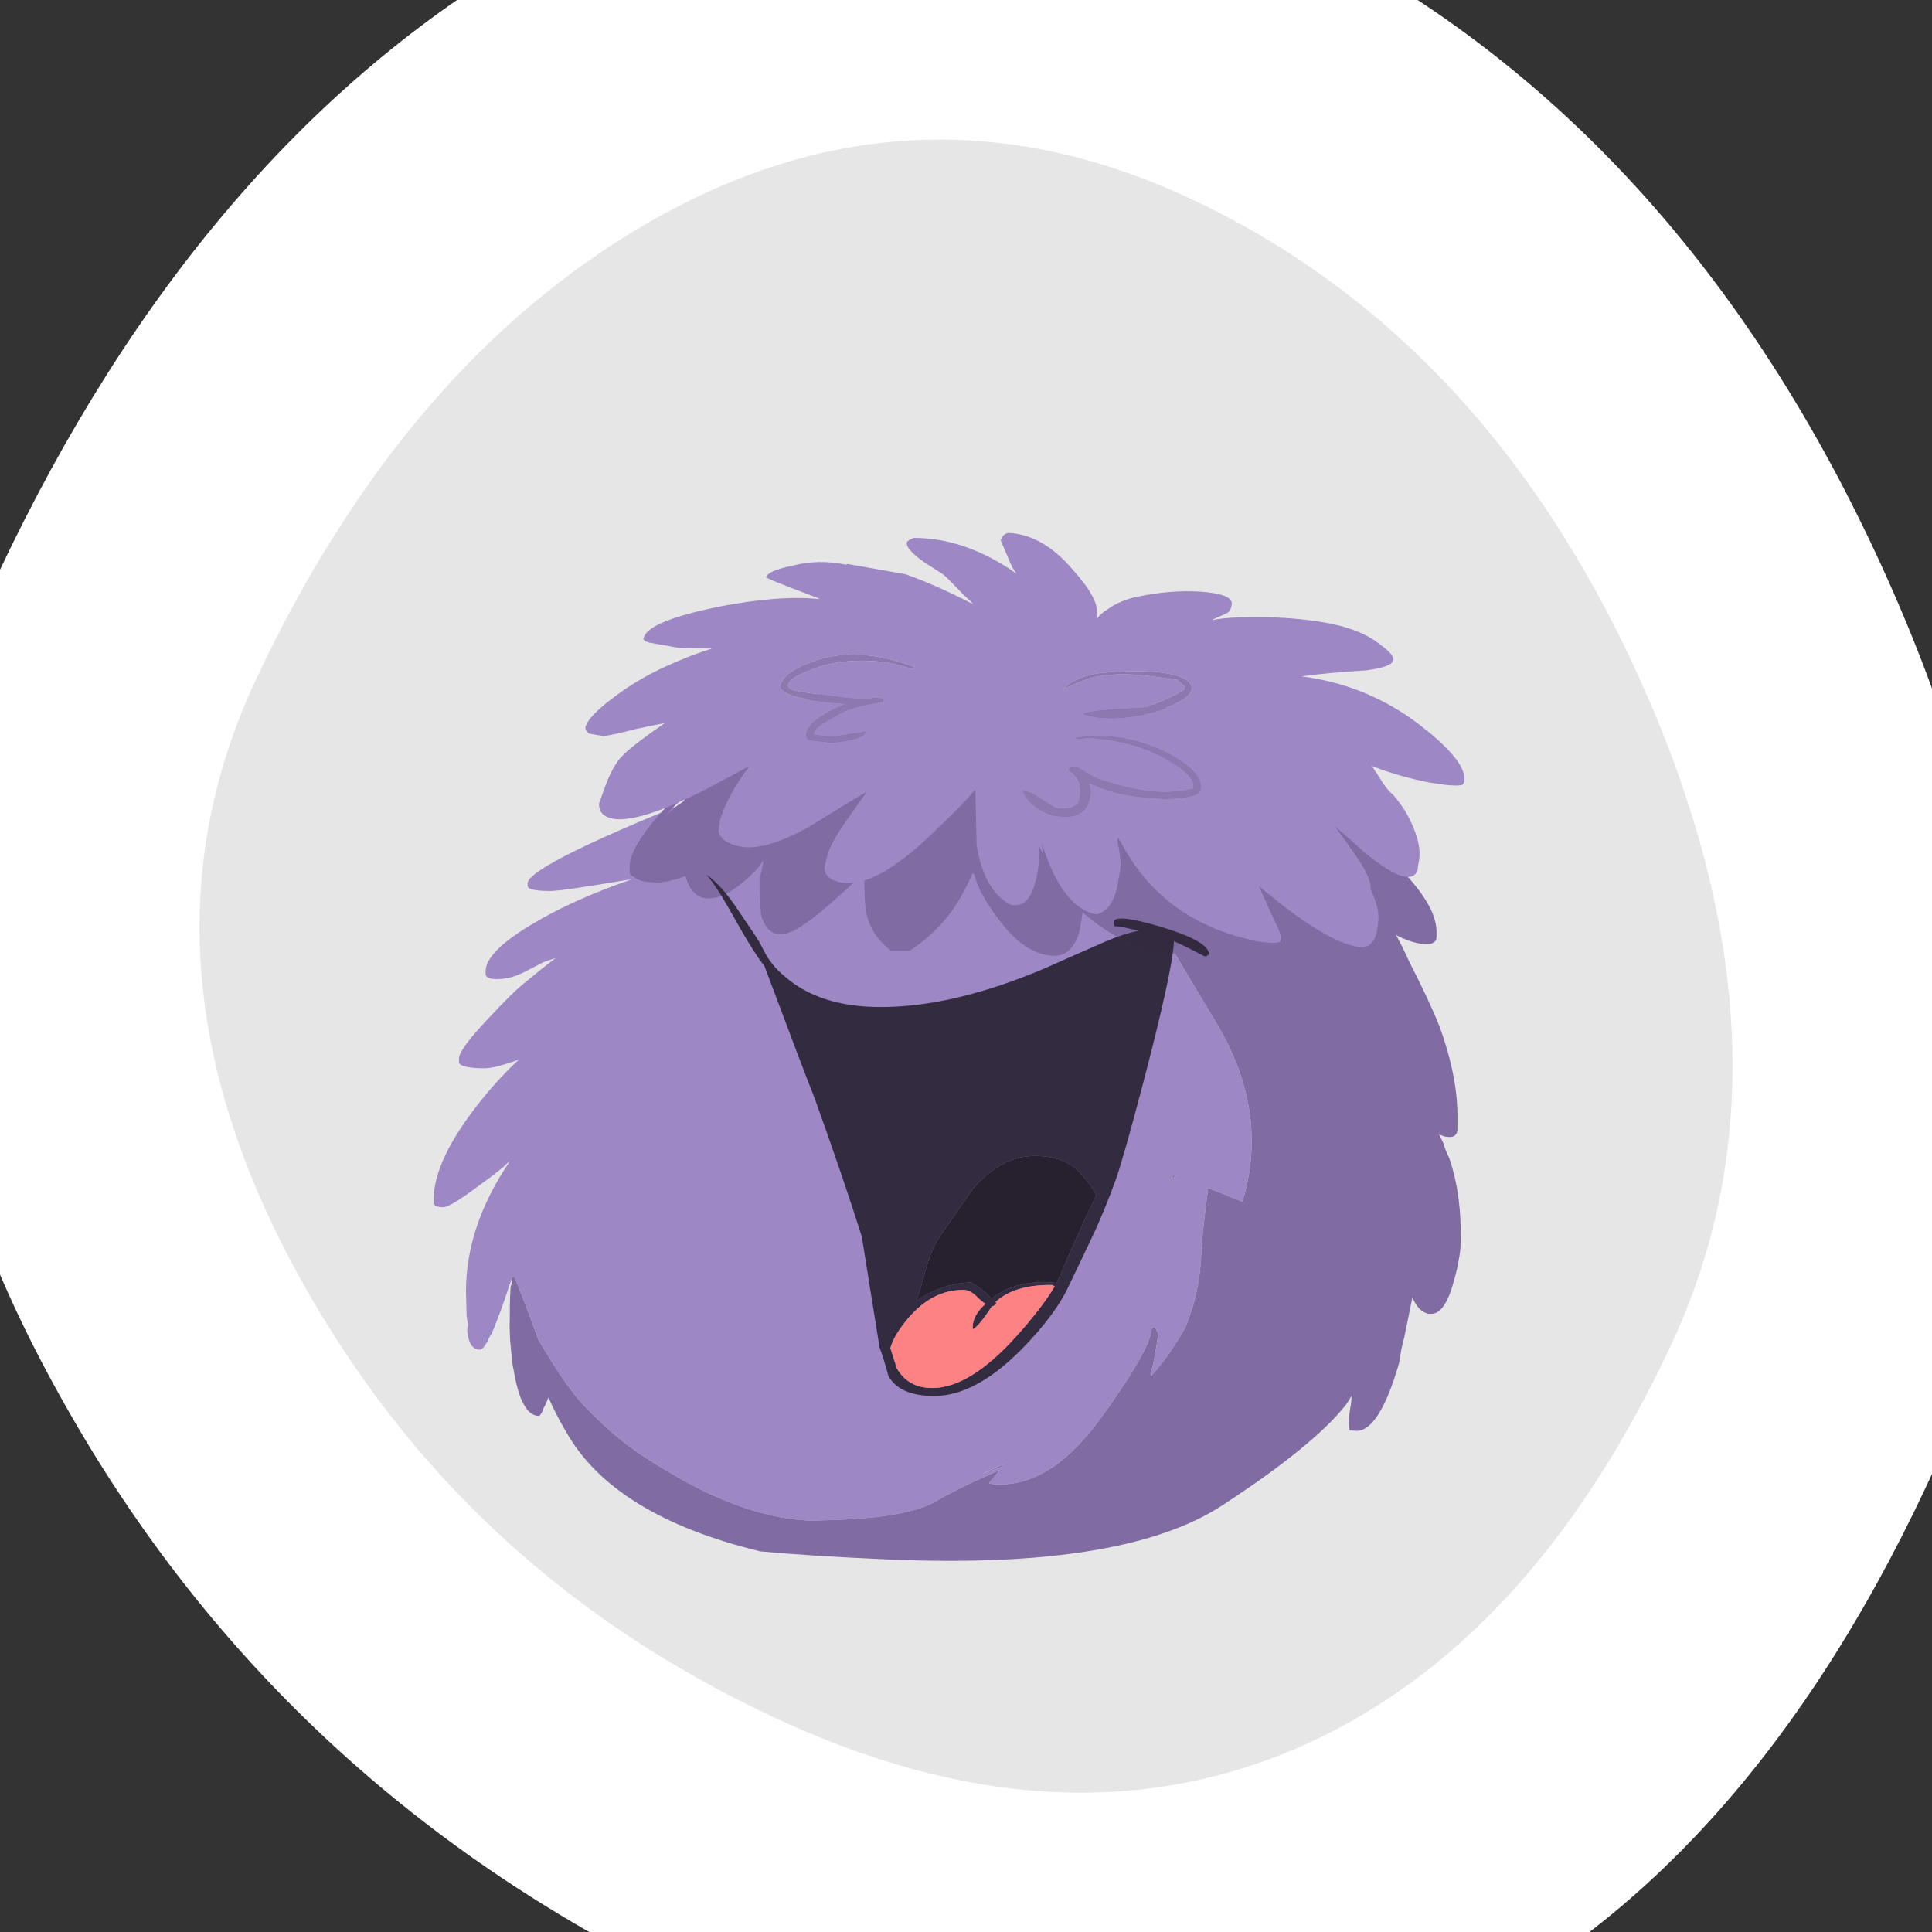 <?xml version="1.0" encoding="utf-8"?><svg id="fwf_icon" image-rendering="optimizeQuality" baseProfile="basic" version="1.1" x="0px" y="0px" width="90" height="90" xmlns="http://www.w3.org/2000/svg" xmlns:xlink="http://www.w3.org/1999/xlink"><rect width="100%" height="100%" fill="#333333" stroke="none"/><defs><g id="flupe_flup_faces2f7r1" overflow="visible"><path fill="#8D78AF" stroke="none" d="M11.45 31.1L11.45 31.15Q11.55 30.8 11.65 30.45 11.45 30.65 11.45 31.1M50.25 49.35Q50.35 49.2 50.4 49.05 50.35 49.05 48.75 50L50.25 49.35M63.7 20.4L64.1 20Q63.85 20 63.8 20 63.75 20.15 63.7 20.15L63.7 20.4Z"/><path fill="#9E87C5" stroke="none" d="M56.55 -28.2Q56.55 -28.15 56.55 -28.1 56.55 -27.85 56.5 -27.5L56.65 -28.2Q56.6 -28.2 56.55 -28.2M9.6 -.45L9.6 -.05Q9.75 .35 10.5 .35 11.25 .35 12 0 12.3 -.15 12.55 -.3 13.1 -.65 14.15 -1.35 14.65 -1.6 15.1 -1.75 14.2 -.9 12.45 .95 11.6 1.85 9.85 4.25 7.5 7.4 7.5 8.3L7.5 8.8Q7.85 9.3 9.5 9.3 10.3 9.3 12.05 8.5 12.1 8.45 12.2 8.45 10.75 10.15 9.35 12.35 5.5 18.4 5.5 22.5L5.5 22.9Q5.65 23.25 6.25 23.25 6.8 23.25 9.05 21.1 10.75 19.55 11.2 18.95 11.3 18.8 11.5 18.65 8.05 25.1 8.05 31.7L8.1 34.15Q8.15 34.65 8.2 35.05 8.15 35.35 8.15 35.7 8.3 37.55 9.15 37.55 9.4 37.55 9.75 36.7 9.85 36.4 10 36.05L10.05 36Q10.3 35.3 10.6 34.25 11 32.95 11.45 31.15L11.45 31.1Q11.45 30.65 11.65 30.45L11.65 30.35Q11.7 30.3 11.85 30.2 12.5 32.15 13.75 36.55 15.95 41.35 17.45 43.3 18.95 45.3 20.5 46.85 22.05 48.45 25.5 50.9 30.6 54.4 35 54.7 42.5 54.65 45.05 52.8 47 51.35 50.1 49.65 49.8 50.15 49.3 50.9L49.3 51Q53.8 51.75 57.9 44.75 61.6 38.3 62.05 35.9L62.05 35.8Q62.1 35.6 62.1 35.4L62.35 35.3Q62.6 35.85 62.6 36 62.55 36.7 62.35 38.1 62.15 39.45 62 40L62.05 40.2Q62.95 38.95 63.65 37.6L63.6 37.6Q63.65 37.55 63.7 37.5 64.25 36.45 64.75 35.35 65.05 34.35 65.4 33 65.95 30.3 66 28 66 26.75 66.55 21.3 66.85 21.5 67 21.55L69.25 22.7Q71.4 13.7 67.2 4.75 62.95 -4.25 62.65 -5.05L62.35 -5.9Q59.5 -11 58.65 -13 55.8 -19.7 55.95 -27.45 55.95 -27.9 56 -28.25 56 -28.3 56 -28.35 56.2 -28.3 56.4 -28.3 52.9 -29.15 49.1 -29.15 42.55 -29.15 36.7 -26.15L36.7 -22.7Q34.65 -22.05 28.55 -19 12.9 -11.15 12.9 -9.25 12.9 -8.9 13 -8.8 13.35 -8.5 14.7 -8.5 15.6 -8.5 20.95 -9.65L21 -9.65 20.95 -9.6Q16.45 -7.6 13.3 -5.2 9.6 -2.4 9.6 -.45M64.1 20L63.7 20.4 63.7 20.15Q63.75 20.15 63.8 20 63.85 20 64.1 20M50.4 49.05Q50.35 49.2 50.25 49.35L48.75 50Q50.35 49.05 50.4 49.05Z"/><path fill="#806BA3" stroke="none" d="M68.05 -25Q64.35 -26.8 61 -27.5 59.25 -27.85 57.6 -27.95 57.1 -28.1 56.65 -28.2L56.5 -27.5Q56.55 -27.85 56.55 -28.1 56.55 -28.15 56.55 -28.2L56.4 -28.3Q56.2 -28.3 56 -28.35 56 -28.3 56 -28.25 55.95 -27.9 55.95 -27.45 55.8 -19.7 58.65 -13 59.5 -11 62.35 -5.9L62.65 -5.05Q62.95 -4.25 67.2 4.75 71.4 13.7 69.25 22.7L67 21.55Q66.85 21.5 66.55 21.3 66 26.75 66 28 65.95 30.3 65.4 33 65.05 34.35 64.75 35.35 64.25 36.45 63.7 37.5 63.65 37.55 63.6 37.6L63.65 37.6Q62.95 38.95 62.05 40.2L62 40Q62.15 39.45 62.35 38.1 62.55 36.7 62.6 36 62.6 35.85 62.35 35.3L62.1 35.4Q62.1 35.6 62.05 35.8L62.05 35.9Q61.6 38.3 57.9 44.75 53.8 51.75 49.3 51L49.3 50.9Q49.8 50.15 50.1 49.65 47 51.35 45.05 52.8 42.5 54.65 35 54.7 30.6 54.4 25.5 50.9 22.05 48.45 20.5 46.85 18.95 45.3 17.45 43.3 15.95 41.35 13.75 36.55 12.5 32.15 11.85 30.2 11.7 30.3 11.65 30.35L11.65 30.45Q11.65 30.5 11.65 30.55L11.65 30.85Q11.65 30.95 11.65 31L11.6 31.05Q11.55 31.3 11.55 31.7 11.5 32.65 11.5 34.45L11.5 34.55Q11.45 36.4 11.7 38.65 11.7 39.05 11.8 39.55 12.4 44.2 13.8 44.2 13.9 44.2 14.15 43.55 14.15 43.5 14.15 43.45 14.3 43.15 14.45 42.65 14.5 42.5 14.55 42.35 15.15 44.1 15.9 45.7 19.6 54.2 31.25 57.8 35.15 58.25 40.35 58.55 59.75 59.8 67.7 53.15 74.85 47.2 77.4 43.1 77.65 42.65 77.85 42.2 77.85 42.75 77.75 43.4 77.7 43.85 77.65 44.35 77.65 45.2 77.7 45.65L78.25 45.7Q80.05 45.7 81.6 38.9 81.75 37.5 82 36.35 82.5 33.2 82.65 32.3 83.1 33.7 83.9 33.95 84 33.95 84.15 33.95 85.25 33.95 85.95 30.5 86.2 29.4 86.3 28.55 86.45 27.55 86.45 26.85L86.45 26.8Q86.45 26.75 86.45 26.7 86.55 22.05 85.55 18.3 85.45 18.05 85.4 17.9 85.2 17.35 85.1 16.85 84.9 16.35 84.75 15.9 85.1 16.2 85.6 16.2 86.1 16.2 86.2 15.55 86.2 15.2 86.2 14.9L86.2 14.85Q86.2 14.6 86.2 14.4 86.25 10.25 84.8 5.15 84.05 2.7 82.4 -1.4 81.95 -2.7 81.35 -4.1 81.65 -3.85 82.5 -3.45 83.3 -3.15 83.7 -3.15 84.3 -3.15 84.5 -3.55 84.55 -3.7 84.55 -4.05 84.55 -4.1 84.55 -4.2 84.55 -4.25 84.55 -4.3 84.6 -6.85 81.9 -10.45 81.2 -11.35 80.35 -12.25 79.4 -13.4 78.15 -14.6 76.55 -16.2 75.05 -17.35L75 -17.35Q75.4 -17.55 75.55 -17.65 75.75 -17.75 75.75 -17.95 75.75 -18 75.75 -18.05 75.75 -20.9 69.65 -24.15 69.35 -24.35 69.1 -24.5 68.55 -24.75 68.05 -25M73.65 -15.55Q74.2 -16.5 74.3 -16.45L74.2 -16.2Q74.15 -16.3 73.65 -15.55Z"/><path fill="#806BA3" stroke="none" d="M28.25 -25.6Q27.7 -25.3 27.4 -24.95 26.6 -24.4 25.4 -23.6 23.2 -21.9 23.2 -20.45 23.2 -20 23.65 -19.6L24.55 -19.6Q24.7 -19.65 24.9 -19.85 25.15 -20.05 25.3 -20.05 25.45 -20.05 25.45 -19.85 25.5 -19.7 25.7 -19.7 25.75 -19.7 25.85 -19.75 25.65 -19.2 25.55 -18.85 25.3 -18.6 25.05 -18.35 24.1 -17.4 23.1 -15.9 20.95 -12.7 20.95 -10.95 20.95 -10.9 20.95 -10.35 21 -10.05 21.3 -9.9 21.75 -9.35 23.2 -9.35 23.35 -9.35 23.55 -9.4 24.3 -9.5 25.35 -10 25.85 -7.75 27.15 -7.75 28.4 -7.75 30 -9.5 30.9 -10.45 31.5 -11.55 31.25 -9.9 31.2 -9.7 31.2 -9.45 31.2 -8.3 31.2 -8.2 31.3 -6.15 31.7 -4.15 32.9 -4.15 34 -4.15 36.7 -7.15 38.65 -9.3 39.4 -10.4L39.45 -10.35Q39.45 -7 39.6 -6.4 39.9 -4.15 41.55 -2.5L43.05 -2.5Q45 -4.2 46.3 -6.4 47.2 -8.05 48 -10.3L48.1 -10.2Q48.45 -8.35 50 -5.7 52.15 -2 54.45 -2 55.65 -2 56.25 -3.85 56.45 -4.45 56.65 -6.35 58 -4.9 59.1 -4.1 59.85 -3.55 60.75 -3.15 60.85 -3.05 61 -2.95 62.2 -2.2 63.4 -2.2 64 -2.2 64.45 -2.5L64.65 -2.5Q65.35 -3.15 65.45 -4.2 65.45 -5.4 65.5 -5.9 65.65 -5.8 66.75 -4.75 68.45 -3.7 72.1 -3.7 75.7 -3.7 76.8 -7.2 77.2 -8.5 77.2 -11.5 77.2 -14.85 76.45 -17.4 75.3 -21.25 72.65 -22.65 70.05 -24 67.15 -25.1 66.5 -25.35 61.35 -27.15 59.6 -27.8 57.45 -28.1 55.15 -28.4 53.5 -29 51.15 -29.9 49.95 -30.2 47.95 -30.7 44.1 -30.65 40.1 -30.35 37.8 -29.3 35.8 -28.1 34.6 -27.65 31 -26.65 29.5 -26.15 29.05 -25.95 28.65 -25.75 28.75 -25.9 28.8 -26.05 28.6 -25.85 28.25 -25.6M25.25 -17.55Q24.4 -16.85 23.7 -15.95 24.45 -17.1 25.35 -18 25.25 -17.8 25.25 -17.55Z"/><path fill="#31293D" fill-opacity=".980" stroke="none" d="M29.3 -6.95Q28.15 -9.1 27 -10.15 27.85 -8.9 29.15 -5.9 30.55 -2.7 31.4 -1.25 31.5 -1.15 31.55 -1.05 34.8 10 35.5 12.2 37.75 20.15 39.25 26.2L40.65 37.35Q40.85 37.9 41.35 40.2 42.25 42.2 44.95 42.2 48.2 42.2 51.85 37.5 54.55 34 55.6 31.05 57 27.35 57.75 25.3 59 21.65 59.55 19.4 60.55 15.2 62.1 7.45 63.8 -1.2 63.85 -3.45 64.7 -3 66.25 -1.95 66.6 -1.95 66.45 -2.05 66.6 -2 66.6 -2.3 66.4 -3.55 62.7 -4.95 58.95 -6.35 59.1 -5.25 59.15 -4.95 59.2 -4.95 59.55 -5 61.05 -4.5 60 -4.25 58.5 -3.45 55.45 -1.75 53.7 -.75 46.5 3.15 40.75 3.15 35.9 3.15 33.15 .05 32.25 -.9 31.7 -2.1 31.25 -3.2 31.2 -3.3 31.2 -3.4 29.3 -6.95M56.55 19.95Q57.15 20.75 57.75 22 57.35 23.05 56.9 24.25 55.45 28.3 54.9 30.05 54.75 30.4 54.6 30.85 51.6 30.45 49.65 32.25 49.55 32.35 49.45 32.4 49.2 32.05 49 31.8 48.4 31.2 47.85 30.8 45.55 30.9 43.55 32.65 43.85 31.6 44.2 29.9 44.75 27.25 45.6 25.8 45.95 25.2 47.95 21.5 50.2 18.1 52.9 18.1 55.3 18.1 56.55 19.95M54.45 31.2Q53.45 33.35 51.4 36.25 47.75 41.4 44.8 41.4 42.9 41.4 42 39.4 41.65 37.95 41.5 37.4 41.75 36.15 42.9 34.4 44.8 31.55 47.25 31.55 47.85 31.55 48.45 32.4 48.75 32.75 49 32.95 47.9 34.2 48 35.5 48.45 35.25 49.5 33.2 49.65 33.2 49.75 33 49.95 32.85 49.8 32.8L49.8 32.75Q51.25 31.05 54.15 31.05 54.3 31.05 54.45 31.2Z"/><path fill="#FF8282" fill-opacity=".980" stroke="none" d="M51.4 36.25Q53.45 33.35 54.45 31.2 54.3 31.05 54.15 31.05 51.25 31.05 49.8 32.75L49.8 32.8Q49.95 32.85 49.75 33 49.65 33.2 49.5 33.2 48.45 35.25 48 35.5 47.9 34.2 49 32.95 48.75 32.75 48.45 32.4 47.85 31.55 47.25 31.55 44.8 31.55 42.9 34.4 41.75 36.15 41.5 37.4 41.65 37.95 42 39.4 42.9 41.4 44.8 41.4 47.75 41.4 51.4 36.25Z"/><path fill="#241E2C" fill-opacity=".980" stroke="none" d="M57.75 22Q57.15 20.75 56.55 19.95 55.3 18.1 52.9 18.1 50.2 18.1 47.95 21.5 45.95 25.2 45.6 25.8 44.75 27.25 44.2 29.9 43.85 31.6 43.55 32.65 45.55 30.9 47.85 30.8 48.4 31.2 49 31.8 49.2 32.05 49.45 32.4 49.55 32.35 49.65 32.25 51.6 30.45 54.6 30.85 54.75 30.4 54.9 30.05 55.45 28.3 56.9 24.25 57.35 23.05 57.75 22Z"/><path fill="#9E87C5" stroke="none" d="M33.75 -41.15Q31.85 -40.65 31.7 -40 31.65 -39.9 35.4 -38.1 35.65 -38 35.95 -37.8 32.8 -38.25 27.8 -37 22.55 -35.6 22.1 -34.05 22 -33.8 22.05 -33.75 22.1 -33.6 22.45 -33.45L24.85 -32.9Q25.15 -32.85 27.05 -32.85 27.2 -32.85 27.45 -32.85 25.8 -32.2 23.8 -31.05 21.4 -29.65 19.5 -27.75 17.8 -26.1 17.5 -25.1 17.35 -24.75 17.75 -24.3L18.9 -24.05Q19.75 -24.2 21.4 -24.75 23.25 -25.25 23.7 -25.35L23.65 -25.3Q21.1 -23.05 20.4 -22.1 19.6 -21.1 18.95 -18.75L18.55 -17.35Q18.45 -16.05 19.65 -15.75 21.75 -15.3 27.1 -18.8 29.1 -20.15 30.4 -21.05 28.7 -18.2 28.1 -15.75 28.1 -15.7 27.95 -14.55 28.1 -13.35 29.7 -12.95 31.65 -12.5 35.1 -14.95 38.65 -17.75 39.55 -18.4L39.55 -18.3Q39.2 -17.7 38 -15.5 36.8 -13.3 36.55 -12.15 36.55 -12.1 36.3 -10.9 36.3 -9.65 37.65 -9.35 40.4 -8.7 45.15 -14.7 47.2 -17.15 48.2 -18.7L48.2 -18.65Q48.2 -18.55 48.3 -13.1 48.85 -8.65 50.9 -7.15 52.45 -6.6 53 -9.75 53.25 -11.05 53.25 -12.95 53.35 -12.65 53.5 -12.3L53.45 -13.3Q53.5 -13.1 53.5 -13.05 55.1 -6.75 57.75 -6.15 59 -6.55 59.4 -9.05 59.65 -10.8 59.65 -11.05 59.65 -11.9 59.4 -13.55L59.45 -13.85Q59.7 -13.3 59.95 -12.75 63.35 -5.15 70.65 -3.4 70.85 -3.35 71.1 -3.35 71.9 -3.2 72.2 -3.4 72.25 -3.45 72.3 -3.85 72.35 -4.05 71.55 -6.15 70.8 -8.3 70.55 -9 70.9 -8.6 71.3 -8.2 75.85 -3.45 78.3 -2.9 79.8 -2.5 79.95 -5.4 80.05 -6.25 79.75 -7.45 79.35 -8.7 79.35 -8.8 79.45 -9.65 78.25 -11.95 76.9 -14.4 76.55 -14.95 76.9 -14.65 78.85 -12.4 80.95 -10.2 82 -9.95 82.8 -9.75 83.05 -10.55 83.05 -10.75 83.2 -11.8 83.3 -13.1 82.75 -14.8 82.2 -16.6 81.1 -18.2 80.6 -18.7 80.05 -19.9 79.65 -20.65 79.4 -21.15 79.5 -21 79.65 -20.95 81.75 -19.95 83.95 -19.4 86 -18.95 86.55 -19.15 86.7 -19.2 86.75 -19.65 86.85 -21.6 83.3 -25.1 79.15 -29.2 73.9 -30.05L73.95 -30.05Q75.85 -30.4 79 -30.65 81.1 -31 81.15 -31.7 81.2 -32.25 80.05 -33.3 78.5 -34.85 75.75 -35.45 73.3 -36 70.3 -36 67.95 -36 66.9 -35.7L66.9 -35.75Q67.8 -36.25 68.1 -36.45 68.35 -36.7 68.4 -37.2 68.6 -38.3 66 -38.55 63.6 -38.75 61 -38.05 59.65 -37.7 58.7 -36.85 58.05 -36.35 57.8 -35.85L57.75 -36.35Q58 -37.75 55.85 -40.8 53.5 -44.3 50.8 -44.45 50.35 -44.35 50.2 -43.7L50.95 -41.45Q51.15 -40.85 51.45 -40.35 47.45 -43.95 43.35 -43.95 42.9 -43.75 42.8 -43.5 42.7 -42.95 43.8 -41.85 44.15 -41.5 45.7 -40.25 45.95 -40 47.3 -38.2 47.7 -37.75 48 -37.35L47.95 -37.35Q44.95 -39.3 42.7 -40.3L38.05 -41.35 38.05 -41.25Q35.85 -41.85 33.75 -41.15M35.25 -30.7Q33.55 -29.9 33.45 -29.2 33.3 -28.75 34.45 -28.5L37.85 -27.9Q39.15 -27.75 39.65 -27.8 40 -27.8 40.35 -27.9L40.85 -27.8 40.95 -27.75 40.95 -27.55Q40.9 -27.5 39.6 -27.2 38.1 -26.8 37.3 -26.15 36.25 -25.4 36.05 -25.2 35.4 -24.65 35.45 -24.2L36.75 -23.95Q39.1 -24.4 39.45 -24.45L39.5 -24.5Q39.55 -24.5 39.5 -24.35 39.4 -23.95 38.1 -23.6 36.8 -23.3 36.5 -23.45L35.05 -23.65Q34.8 -24.05 34.9 -24.4 35.25 -25.9 38.05 -27.3 32.45 -27.8 32.85 -29.25 33.2 -30.65 35.75 -31.7 39.05 -33.05 43.4 -31 43.3 -30.8 43.25 -30.8 43 -30.85 42.25 -31.15 41.55 -31.35 41.25 -31.45 37.65 -32 35.25 -30.7M64.6 -29.15Q64.4 -29.35 64.1 -29.7L62.4 -30Q59.25 -30.6 57.05 -29.8 55.35 -28.9 55.15 -28.8 55.5 -29.3 56.15 -29.7 57.2 -30.35 58.65 -30.45 62.6 -30.8 64.25 -30.05 65.35 -29.55 65.25 -28.75 65.1 -27.65 62.6 -26.6 60.05 -25.65 58 -25.9 57.85 -25.95 57.8 -25.95 56.95 -26.1 56.7 -26.3 57.25 -26.55 59.15 -26.75 61.35 -26.85 61.7 -26.95 64.65 -28.45 64.7 -28.85 64.75 -29.05 64.6 -29.15M56.85 -23.85Q56.5 -23.75 56.1 -23.85 56.95 -24.05 57.85 -24.05 57.85 -24.1 57.9 -24.05 60.55 -24.05 63.1 -22.5 66.2 -20.5 65.95 -18.7 65.9 -18.15 64.85 -17.95 63.5 -17.55 60.6 -18.05 59.25 -18.3 58.1 -18.85 57.2 -19.35 57.1 -19.35 57.3 -18.65 57.3 -18.4 57.3 -18.35 57.2 -17.75 56.85 -15.7 54.8 -16 54.6 -16.05 54.45 -16.05 53.4 -16.4 52.75 -17.15 52.15 -17.8 51.95 -18.55 52.65 -18.45 53.55 -17.6L54.5 -16.85Q55.75 -16.6 56.2 -17.2 56.4 -17.35 56.45 -17.95 56.55 -18.6 56.4 -19.35 56.15 -20.25 55.55 -20.6 55.6 -20.7 55.65 -20.85 55.8 -21.05 56.15 -20.95 56.25 -20.95 57.45 -20 59.15 -19.05 61.65 -18.55 63.2 -18.3 64.4 -18.55 65.35 -18.65 65.4 -18.85 65.55 -20.05 63.45 -21.6 61.25 -23.25 58.55 -23.7 57.2 -23.95 56.85 -23.85Z"/><path fill="#8D78AF" stroke="none" d="M56.1 -23.85Q56.5 -23.75 56.85 -23.85 57.2 -23.95 58.55 -23.7 61.25 -23.25 63.45 -21.6 65.55 -20.05 65.4 -18.85 65.35 -18.65 64.4 -18.55 63.2 -18.3 61.65 -18.55 59.15 -19.05 57.45 -20 56.25 -20.95 56.15 -20.95 55.8 -21.05 55.65 -20.85 55.6 -20.7 55.55 -20.6 56.15 -20.25 56.4 -19.35 56.55 -18.6 56.45 -17.95 56.4 -17.35 56.2 -17.2 55.75 -16.6 54.5 -16.85L53.55 -17.6Q52.65 -18.45 51.95 -18.55 52.15 -17.8 52.75 -17.15 53.4 -16.4 54.45 -16.05 54.6 -16.05 54.8 -16 56.85 -15.7 57.2 -17.75 57.3 -18.35 57.3 -18.4 57.3 -18.65 57.1 -19.35 57.2 -19.35 58.1 -18.85 59.25 -18.3 60.6 -18.05 63.5 -17.55 64.85 -17.95 65.9 -18.15 65.95 -18.7 66.2 -20.5 63.1 -22.5 60.55 -24.05 57.9 -24.05 57.85 -24.1 57.85 -24.05 56.95 -24.05 56.1 -23.85M64.1 -29.7Q64.4 -29.35 64.6 -29.15 64.75 -29.05 64.7 -28.85 64.65 -28.45 61.7 -26.95 61.35 -26.85 59.15 -26.75 57.25 -26.55 56.7 -26.3 56.95 -26.1 57.8 -25.95 57.85 -25.95 58 -25.9 60.05 -25.65 62.6 -26.6 65.1 -27.65 65.25 -28.75 65.35 -29.55 64.25 -30.05 62.6 -30.8 58.65 -30.45 57.2 -30.35 56.15 -29.7 55.5 -29.3 55.15 -28.8 55.35 -28.9 57.05 -29.8 59.25 -30.6 62.4 -30L64.1 -29.7M33.45 -29.2Q33.55 -29.9 35.25 -30.7 37.65 -32 41.25 -31.45 41.55 -31.35 42.25 -31.15 43 -30.85 43.25 -30.8 43.3 -30.8 43.4 -31 39.05 -33.05 35.75 -31.7 33.2 -30.65 32.85 -29.25 32.45 -27.8 38.05 -27.3 35.25 -25.9 34.9 -24.4 34.8 -24.05 35.05 -23.65L36.5 -23.45Q36.8 -23.3 38.1 -23.6 39.4 -23.95 39.5 -24.35 39.55 -24.5 39.5 -24.5L39.45 -24.45Q39.1 -24.4 36.75 -23.95L35.45 -24.2Q35.4 -24.65 36.05 -25.2 36.25 -25.4 37.3 -26.15 38.1 -26.8 39.6 -27.2 40.9 -27.5 40.95 -27.55L40.95 -27.75 40.85 -27.8 40.35 -27.9Q40 -27.8 39.65 -27.8 39.15 -27.75 37.85 -27.9L34.45 -28.5Q33.3 -28.75 33.45 -29.2Z"/></g></defs><g id="flupe_fwf_iconr1" overflow="visible" transform="translate(45 45)"><g transform="matrix(1.168 0 0 1.168 0 0)" id="Layer2_0_FILL"><path fill="#FFF" stroke="none" d="M37.1 -14.65Q28.7 -34 12.35 -41.7 -2.8 -48.8 -17.35 -40.4 -30.55 -32.75 -38.6 -15.65 -45.8 -.4 -36.3 16.85 -27.5 32.9 -10.55 40.85 5.05 48.2 18.1 42.55 30.65 37.05 38.3 20.75 45.65 5.15 37.1 -14.65Z"/></g><path fill="#E6E6E6" stroke="none" d="M31.75 -12.55Q24.55 -29.1 10.55 -35.7 -2.4 -41.8 -14.85 -34.6 -26.15 -28.05 -33.05 -13.4 -39.2 -.35 -31.1 14.4 -23.55 28.15 -9.05 34.95 4.3 41.25 15.5 36.4 26.25 31.7 32.8 17.75 39.1 4.4 31.75 -12.55Z"/><g display="none"><use xlink:href="#flupe_flup_faces2f7r1" transform="matrix(.654 0 0 .403 -30.7 4)"><animateTransform attributeName="transform" additive="replace" type="translate" begin="flupe_fwf_iconr1.mouseenter" dur="1.583s" keyTimes="0;.526;.711;.816;.869;.921;.974;1" values="-2.834,20.765;-2.834,20.765;-4.526,17.887;-2.834,20.816;-2.826,19.283;-2.567,19.995;-2.811,19.758;-2.811,19.758" keySplines=".429 .8 .554 1;.429 .8 .554 1;.557 0 .542 1;.494 0 .571 1;.494 0 .571 1;.494 0 .571 1;.494 0 .571 1" calcMode="spline" fill="freeze"/><animateTransform attributeName="transform" additive="sum" type="rotate" begin="flupe_fwf_iconr1.mouseenter" dur="1.583s" keyTimes="0;.526;.711;.816;1" values="0,0,0;0,0,0;-9.944,0,0;0,0,0;0,0,0" keySplines=".429 .8 .554 1;.429 .8 .554 1;.557 0 .542 1;.494 0 .571 1" calcMode="spline" fill="freeze"/><animateTransform attributeName="transform" additive="sum" type="skewY" begin="flupe_fwf_iconr1.mouseenter" dur="1.583s" keyTimes="0;.526;.711;.816;1" values="0;0;9.944;0;0" keySplines=".429 .8 .554 1;.429 .8 .554 1;.557 0 .542 1;.494 0 .571 1" calcMode="spline" fill="freeze"/><animateTransform attributeName="transform" additive="sum" type="scale" begin="flupe_fwf_iconr1.mouseenter" dur="1.583s" keyTimes="0;.526;.711;.816;.869;.921;.974;1" values=".654,.403;.654,.403;.654,.574;.654,.403;.579,.491;.598,.451;.591,.464;.591,.464" keySplines=".429 .8 .554 1;.429 .8 .554 1;.557 0 .542 1;.494 0 .571 1;.494 0 .571 1;.494 0 .571 1;.494 0 .571 1" calcMode="spline" fill="freeze"/><animateTransform attributeName="transform" additive="sum" type="scale" begin="flupe_fwf_iconr1.mouseenter" dur="1.583s" keyTimes="0;.526;.711;.816;1" values="1,1;1,1;.985,1;1,1;1,1" fill="freeze"/><animateTransform attributeName="transform" additive="sum" type="translate" begin="flupe_fwf_iconr1.mouseenter" dur="1.583s" keyTimes="0;.526;.711;.816;.869;.921;1" values="-42.55,-41.7;-42.55,-41.7;-42.7,-41.45;-42.55,-41.75;-42.6,-41.45;-42.6,-41.7;-42.6,-41.7" keySplines=".429 .8 .554 1;.429 .8 .554 1;.557 0 .542 1;.494 0 .571 1;.494 0 .571 1;.494 0 .571 1" calcMode="spline" fill="freeze"/></use><animate attributeName="display" fill="freeze" begin="flupe_fwf_iconr1.mouseenter" repeatCount="1" dur="1.583s" keyTimes="0;.526;1" values="none;inline;inline"/></g><g display="none"><g id="flupe_flup_faces2f27o6r1" transform="matrix(.653 0 -.044 .403 -27.15 4)"><animateTransform attributeName="transform" additive="replace" type="translate" begin="flupe_fwf_iconr1.mouseenter" dur="1.583s" keyTimes="0;.158;.342;.5;1" values="-1.143,20.755;-1.143,20.755;.113,18.478;-1.143,20.755;-1.143,20.755" keySplines=".421 .719 .55 1;.421 .719 .55 1;.421 0 .569 1;.426 .19 .55 1" calcMode="spline" fill="freeze"/><animateTransform attributeName="transform" additive="sum" type="rotate" begin="flupe_fwf_iconr1.mouseenter" dur="1.583s" keyTimes="0;.158;.342;.5;1" values="6.296,0,0;6.296,0,0;12.509,0,0;6.296,0,0;6.296,0,0" keySplines=".421 .719 .55 1;.421 .719 .55 1;.421 0 .569 1;.426 .19 .55 1" calcMode="spline" fill="freeze"/><animateTransform attributeName="transform" additive="sum" type="skewY" begin="flupe_fwf_iconr1.mouseenter" dur="1.583s" keyTimes="0;.158;.342;.5;1" values="-6.296;-6.296;-12.509;-6.296;-6.296" keySplines=".421 .719 .55 1;.421 .719 .55 1;.421 0 .569 1;.426 .19 .55 1" calcMode="spline" fill="freeze"/><animateTransform attributeName="transform" additive="sum" type="scale" begin="flupe_fwf_iconr1.mouseenter" dur="1.583s" keyTimes="0;.158;.342;.5;1" values=".653,.406;.653,.406;.653,.549;.653,.406;.653,.406" keySplines=".421 .719 .55 1;.421 .719 .55 1;.421 0 .569 1;.426 .19 .55 1" calcMode="spline" fill="freeze"/><animateTransform attributeName="transform" additive="sum" type="scale" begin="flupe_fwf_iconr1.mouseenter" dur="1.583s" keyTimes="0;.158;.342;.5;1" values=".994,1;.994,1;.976,1;.994,1;.994,1" fill="freeze"/><animateTransform attributeName="transform" additive="sum" type="translate" begin="flupe_fwf_iconr1.mouseenter" dur="1.583s" keyTimes="0;1" values="-42.65,-41.55;-42.65,-41.55" keySplines=".421 .719 .55 1" calcMode="spline" fill="freeze"/><path fill="#8D78AF" stroke="none" d="M80.75 31.15L80.75 31.1Q80.75 30.65 80.55 30.45 80.65 30.8 80.75 31.15M28.1 20L28.5 20.4 28.5 20.15Q28.45 20.15 28.4 20 28.35 20 28.1 20M41.8 49.05Q41.85 49.2 41.95 49.35L43.45 50Q41.85 49.05 41.8 49.05Z"/><path fill="#9E87C5" stroke="none" d="M36.2 -28.25Q36.25 -27.9 36.25 -27.45 36.4 -19.7 33.55 -13 32.7 -11 29.85 -5.9L29.55 -5.05Q29.25 -4.25 25 4.75 20.8 13.7 22.95 22.7L25.2 21.55Q25.35 21.5 25.65 21.3 26.2 26.75 26.2 28 26.25 30.3 26.8 33 27.15 34.35 27.45 35.35 27.95 36.45 28.5 37.5 28.55 37.55 28.6 37.6L28.55 37.6Q29.25 38.95 30.15 40.2L30.2 40Q30.05 39.45 29.85 38.1 29.65 36.7 29.6 36 29.6 35.85 29.85 35.3L30.1 35.4Q30.1 35.6 30.15 35.8L30.15 35.9Q30.6 38.3 34.3 44.75 38.4 51.75 42.9 51L42.9 50.9Q42.4 50.15 42.1 49.65 45.2 51.35 47.15 52.8 49.7 54.65 57.2 54.7 61.6 54.4 66.7 50.9 70.15 48.45 71.7 46.85 73.25 45.3 74.75 43.3 76.25 41.35 78.45 36.55 79.7 32.15 80.35 30.2 80.5 30.3 80.55 30.35L80.55 30.45Q80.75 30.65 80.75 31.1L80.75 31.15Q81.2 32.95 81.6 34.25 81.9 35.3 82.15 36L82.2 36.05Q82.35 36.4 82.45 36.7 82.8 37.55 83.05 37.55 83.9 37.55 84.05 35.7 84.05 35.35 84 35.05 84.05 34.65 84.1 34.15L84.15 31.7Q84.15 25.1 80.7 18.65 80.9 18.8 81 18.95 81.45 19.55 83.15 21.1 85.4 23.25 85.95 23.25 86.55 23.25 86.7 22.9L86.7 22.5Q86.7 18.4 82.85 12.35 81.45 10.15 80 8.45 80.1 8.45 80.15 8.5 81.9 9.3 82.7 9.3 84.35 9.3 84.7 8.8L84.7 8.3Q84.7 7.4 82.35 4.25 80.6 1.85 79.75 .95 78 -.9 77.1 -1.75 77.55 -1.6 78.05 -1.35 79.1 -.65 79.65 -.3 79.9 -.15 80.2 0 80.95 .35 81.7 .35 82.45 .35 82.6 -.05L82.6 -.45Q82.6 -2.4 78.9 -5.2 75.75 -7.6 71.25 -9.6L71.2 -9.65 71.25 -9.65Q76.6 -8.5 77.5 -8.5 78.85 -8.5 79.2 -8.8 79.3 -8.9 79.3 -9.25 79.3 -11.15 63.65 -19 57.55 -22.05 55.5 -22.7L55.5 -26.15Q49.65 -29.15 43.1 -29.15 39.3 -29.15 35.8 -28.3 36 -28.3 36.2 -28.35 36.2 -28.3 36.2 -28.25M41.95 49.35Q41.85 49.2 41.8 49.05 41.85 49.05 43.45 50L41.95 49.35M28.5 20.4L28.1 20Q28.35 20 28.4 20 28.45 20.15 28.5 20.15L28.5 20.4M35.65 -28.1Q35.65 -28.15 35.65 -28.2 35.6 -28.2 35.55 -28.2L35.7 -27.5Q35.65 -27.85 35.65 -28.1Z"/><path fill="#806BA3" stroke="none" d="M34.6 -27.95Q32.95 -27.85 31.2 -27.5 27.85 -26.8 24.15 -25 23.65 -24.75 23.1 -24.5 22.85 -24.35 22.55 -24.15 16.45 -20.9 16.45 -18.05 16.45 -18 16.45 -17.95 16.45 -17.75 16.65 -17.65 16.8 -17.55 17.2 -17.35L17.15 -17.35Q15.65 -16.2 14.05 -14.6 12.8 -13.4 11.85 -12.25 11 -11.35 10.3 -10.45 7.6 -6.85 7.65 -4.3 7.65 -4.25 7.65 -4.2 7.65 -4.1 7.65 -4.05 7.65 -3.7 7.7 -3.55 7.9 -3.15 8.5 -3.15 8.9 -3.15 9.7 -3.45 10.55 -3.85 10.85 -4.1 10.25 -2.7 9.8 -1.4 8.15 2.7 7.4 5.15 5.95 10.25 6 14.4 6 14.6 6 14.85L6 14.9Q6 15.2 6 15.55 6.1 16.2 6.6 16.2 7.1 16.2 7.45 15.9 7.3 16.35 7.1 16.85 7 17.35 6.8 17.9 6.75 18.05 6.65 18.3 5.65 22.05 5.75 26.7 5.75 26.75 5.75 26.8L5.75 26.85Q5.75 27.55 5.9 28.55 6 29.4 6.25 30.5 6.95 33.95 8.05 33.95 8.2 33.95 8.3 33.95 9.1 33.7 9.55 32.3 9.7 33.2 10.2 36.35 10.45 37.5 10.6 38.9 12.15 45.7 13.95 45.7L14.5 45.65Q14.55 45.2 14.55 44.35 14.5 43.85 14.45 43.4 14.35 42.75 14.35 42.2 14.55 42.65 14.8 43.1 17.35 47.2 24.5 53.15 32.45 59.8 51.85 58.55 57.05 58.25 60.95 57.8 72.6 54.2 76.3 45.7 77.05 44.1 77.65 42.35 77.7 42.5 77.75 42.65 77.9 43.15 78.05 43.45 78.05 43.5 78.05 43.55 78.3 44.2 78.4 44.2 79.8 44.2 80.4 39.55 80.5 39.05 80.5 38.65 80.75 36.4 80.7 34.55L80.7 34.45Q80.7 32.65 80.65 31.7 80.65 31.3 80.6 31.05L80.55 31Q80.55 30.95 80.55 30.85L80.55 30.55Q80.55 30.5 80.55 30.45L80.55 30.35Q80.5 30.3 80.35 30.2 79.7 32.15 78.45 36.55 76.25 41.35 74.75 43.3 73.25 45.3 71.7 46.85 70.15 48.45 66.7 50.9 61.6 54.4 57.2 54.7 49.7 54.65 47.15 52.8 45.2 51.35 42.1 49.65 42.4 50.15 42.9 50.9L42.9 51Q38.4 51.75 34.3 44.75 30.6 38.3 30.15 35.9L30.15 35.8Q30.1 35.6 30.1 35.4L29.85 35.3Q29.6 35.85 29.6 36 29.65 36.7 29.85 38.1 30.05 39.45 30.2 40L30.15 40.2Q29.25 38.95 28.55 37.6L28.6 37.6Q28.55 37.55 28.5 37.5 27.95 36.45 27.45 35.35 27.15 34.35 26.8 33 26.25 30.3 26.2 28 26.2 26.75 25.65 21.3 25.35 21.5 25.2 21.55L22.95 22.7Q20.8 13.7 25 4.75 29.25 -4.25 29.55 -5.05L29.85 -5.9Q32.7 -11 33.55 -13 36.4 -19.7 36.25 -27.45 36.25 -27.9 36.2 -28.25 36.2 -28.3 36.2 -28.35 36 -28.3 35.8 -28.3L35.65 -28.2Q35.65 -28.15 35.65 -28.1 35.65 -27.85 35.7 -27.5L35.55 -28.2Q35.1 -28.1 34.6 -27.95M17.9 -16.45Q18 -16.5 18.55 -15.55 18.05 -16.3 18 -16.2L17.9 -16.45Z"/><path fill="#806BA3" stroke="none" d="M30.85 -27.15Q25.7 -25.35 25.05 -25.1 22.15 -24 19.55 -22.65 16.9 -21.25 15.75 -17.4 15 -14.85 15 -11.5 15 -8.5 15.4 -7.2 16.5 -3.7 20.1 -3.7 23.75 -3.7 25.45 -4.75 26.55 -5.8 26.7 -5.9 26.75 -5.4 26.75 -4.2 26.85 -3.15 27.55 -2.5L27.75 -2.5Q28.2 -2.2 28.8 -2.2 30 -2.2 31.2 -2.95 31.35 -3.05 31.45 -3.15 32.35 -3.55 33.1 -4.1 34.2 -4.9 35.55 -6.35 35.75 -4.45 35.95 -3.85 36.55 -2 37.75 -2 40.05 -2 42.2 -5.7 43.75 -8.35 44.1 -10.2L44.2 -10.3Q45 -8.05 45.9 -6.4 47.2 -4.2 49.15 -2.5L50.65 -2.5Q52.3 -4.15 52.6 -6.4 52.75 -7 52.75 -10.35L52.8 -10.4Q53.55 -9.3 55.5 -7.15 58.2 -4.15 59.3 -4.15 60.5 -4.15 60.9 -6.15 61 -8.2 61 -8.3 61 -9.45 61 -9.7 60.95 -9.9 60.7 -11.55 61.3 -10.45 62.2 -9.5 63.8 -7.75 65.05 -7.75 66.35 -7.75 66.85 -10 67.9 -9.5 68.65 -9.4 68.85 -9.35 69 -9.35 70.45 -9.35 70.9 -9.9 71.2 -10.05 71.25 -10.35 71.25 -10.9 71.25 -10.95 71.25 -12.7 69.1 -15.9 68.1 -17.4 67.15 -18.35 66.9 -18.6 66.65 -18.85 66.55 -19.2 66.35 -19.75 66.45 -19.7 66.5 -19.7 66.7 -19.7 66.75 -19.85 66.75 -20.05 66.9 -20.05 67.05 -20.05 67.3 -19.85 67.5 -19.65 67.65 -19.6L68.55 -19.6Q69 -20 69 -20.45 69 -21.9 66.8 -23.6 65.6 -24.4 64.8 -24.95 64.5 -25.3 63.95 -25.6 63.6 -25.85 63.4 -26.05 63.45 -25.9 63.55 -25.75 63.15 -25.95 62.7 -26.15 61.2 -26.65 57.6 -27.65 56.4 -28.1 54.4 -29.3 52.1 -30.35 48.1 -30.65 44.25 -30.7 42.25 -30.2 41.05 -29.9 38.7 -29 37.05 -28.4 34.75 -28.1 32.6 -27.8 30.85 -27.15M68.5 -15.95Q67.8 -16.85 66.95 -17.55 66.95 -17.8 66.85 -18 67.75 -17.1 68.5 -15.95Z"/><path fill="#31293D" fill-opacity=".980" stroke="none" d="M29.5 -4.95Q25.8 -3.55 25.6 -2.3 25.6 -2 25.75 -2.05 25.6 -1.95 25.95 -1.95 27.5 -3 28.35 -3.45 28.4 -1.2 30.1 7.45 31.65 15.2 32.65 19.4 33.2 21.65 34.45 25.3 35.2 27.35 36.6 31.05 37.65 34 40.35 37.5 44 42.2 47.25 42.2 49.95 42.2 50.85 40.2 51.35 37.9 51.55 37.35L52.95 26.2Q54.45 20.15 56.7 12.2 57.4 10 60.65 -1.05 60.7 -1.15 60.8 -1.25 61.65 -2.7 63.05 -5.9 64.35 -8.9 65.2 -10.15 64.05 -9.1 62.9 -6.95 61 -3.4 61 -3.3 60.95 -3.2 60.5 -2.1 59.95 -.9 59.05 .05 56.3 3.15 51.45 3.15 45.7 3.15 38.5 -.75 36.75 -1.75 33.7 -3.45 32.2 -4.25 31.15 -4.5 32.65 -5 33 -4.95 33.05 -4.95 33.1 -5.25 33.25 -6.35 29.5 -4.95M46.6 25.8Q47.45 27.25 48 29.9 48.35 31.6 48.65 32.65 46.65 30.9 44.35 30.8 43.8 31.2 43.2 31.8 43 32.05 42.75 32.4 42.65 32.35 42.55 32.25 40.6 30.45 37.6 30.85 37.45 30.4 37.3 30.05 36.75 28.3 35.3 24.25 34.85 23.05 34.45 22 35.05 20.75 35.65 19.95 36.9 18.1 39.3 18.1 42 18.1 44.25 21.5 46.25 25.2 46.6 25.8M43.2 32.95Q43.45 32.75 43.75 32.4 44.35 31.55 44.95 31.55 47.4 31.55 49.3 34.4 50.45 36.15 50.7 37.4 50.55 37.95 50.2 39.4 49.3 41.4 47.4 41.4 44.45 41.4 40.8 36.25 38.75 33.35 37.75 31.2 37.9 31.05 38.05 31.05 40.95 31.05 42.4 32.75L42.4 32.8Q42.25 32.85 42.45 33 42.55 33.2 42.7 33.2 43.75 35.25 44.2 35.5 44.3 34.2 43.2 32.95Z"/><path fill="#FF8282" fill-opacity=".980" stroke="none" d="M43.75 32.4Q43.45 32.75 43.2 32.95 44.3 34.2 44.2 35.5 43.75 35.25 42.7 33.2 42.55 33.2 42.45 33 42.25 32.85 42.4 32.8L42.4 32.75Q40.95 31.05 38.05 31.05 37.9 31.05 37.75 31.2 38.75 33.35 40.8 36.25 44.45 41.4 47.4 41.4 49.3 41.4 50.2 39.4 50.55 37.95 50.7 37.4 50.45 36.15 49.3 34.4 47.4 31.55 44.95 31.55 44.35 31.55 43.75 32.4Z"/><path fill="#241E2C" fill-opacity=".980" stroke="none" d="M48 29.9Q47.45 27.25 46.6 25.8 46.25 25.2 44.25 21.5 42 18.1 39.3 18.1 36.9 18.1 35.65 19.95 35.05 20.75 34.45 22 34.85 23.05 35.3 24.25 36.75 28.3 37.3 30.05 37.45 30.4 37.6 30.85 40.6 30.45 42.55 32.25 42.65 32.35 42.75 32.4 43 32.05 43.2 31.8 43.8 31.2 44.35 30.8 46.65 30.9 48.65 32.65 48.35 31.6 48 29.9Z"/><path fill="#9E87C5" stroke="none" d="M26.2 -38.55Q23.6 -38.3 23.8 -37.2 23.85 -36.7 24.1 -36.45 24.4 -36.25 25.3 -35.75L25.3 -35.7Q24.25 -36 21.9 -36 18.9 -36 16.45 -35.45 13.7 -34.85 12.15 -33.3 11 -32.25 11.05 -31.7 11.1 -31 13.2 -30.65 16.35 -30.4 18.25 -30.05L18.3 -30.05Q13.05 -29.2 8.9 -25.1 5.35 -21.6 5.45 -19.65 5.5 -19.2 5.65 -19.15 6.2 -18.95 8.25 -19.4 10.45 -19.95 12.55 -20.95 12.7 -21 12.8 -21.15 12.55 -20.65 12.15 -19.9 11.6 -18.7 11.1 -18.2 10 -16.6 9.45 -14.8 8.9 -13.1 9 -11.8 9.15 -10.75 9.15 -10.55 9.4 -9.75 10.2 -9.95 11.25 -10.2 13.35 -12.4 15.3 -14.65 15.65 -14.95 15.3 -14.4 13.95 -11.95 12.75 -9.65 12.85 -8.8 12.85 -8.7 12.45 -7.45 12.15 -6.25 12.25 -5.4 12.4 -2.5 13.9 -2.9 16.35 -3.45 20.9 -8.2 21.3 -8.6 21.65 -9 21.4 -8.3 20.65 -6.15 19.85 -4.05 19.9 -3.85 19.95 -3.45 20 -3.4 20.3 -3.2 21.1 -3.35 21.35 -3.35 21.55 -3.4 28.85 -5.15 32.25 -12.75 32.5 -13.3 32.75 -13.85L32.8 -13.55Q32.55 -11.9 32.55 -11.05 32.55 -10.8 32.8 -9.05 33.2 -6.55 34.45 -6.15 37.1 -6.75 38.7 -13.05 38.7 -13.1 38.75 -13.3L38.7 -12.3Q38.85 -12.65 38.95 -12.95 38.95 -11.05 39.2 -9.75 39.75 -6.6 41.3 -7.15 43.35 -8.65 43.9 -13.1 44 -18.55 44 -18.65L44 -18.7Q45 -17.15 47.05 -14.7 51.8 -8.7 54.55 -9.35 55.9 -9.65 55.9 -10.9 55.65 -12.1 55.65 -12.15 55.4 -13.3 54.2 -15.5 53 -17.7 52.65 -18.3L52.65 -18.4Q53.55 -17.75 57.1 -14.95 60.55 -12.5 62.5 -12.95 64.1 -13.35 64.25 -14.55 64.1 -15.7 64.1 -15.75 63.5 -18.2 61.8 -21.05 63.1 -20.15 65.1 -18.8 70.45 -15.3 72.55 -15.75 73.75 -16.05 73.65 -17.35L73.25 -18.75Q72.6 -21.1 71.8 -22.1 71.1 -23.05 68.55 -25.3L68.5 -25.35Q68.95 -25.25 70.8 -24.75 72.45 -24.2 73.3 -24.05L74.45 -24.3Q74.85 -24.75 74.7 -25.1 74.4 -26.1 72.7 -27.75 70.8 -29.65 68.4 -31.05 66.4 -32.2 64.75 -32.85 65 -32.85 65.15 -32.85 67.05 -32.85 67.35 -32.9L69.75 -33.45Q70.1 -33.6 70.15 -33.75 70.2 -33.8 70.1 -34.05 69.65 -35.6 64.4 -37 59.4 -38.25 56.25 -37.8 56.55 -38 56.8 -38.1 60.55 -39.9 60.5 -40 60.35 -40.65 58.45 -41.15 56.35 -41.85 54.15 -41.25L54.15 -41.35 49.5 -40.3Q47.25 -39.3 44.25 -37.35L44.2 -37.35Q44.5 -37.75 44.9 -38.2 46.25 -40 46.5 -40.25 48.05 -41.5 48.4 -41.85 49.5 -42.95 49.4 -43.5 49.3 -43.75 48.85 -43.95 44.75 -43.95 40.75 -40.35 41.05 -40.85 41.25 -41.45L42 -43.7Q41.85 -44.35 41.4 -44.45 38.7 -44.3 36.35 -40.8 34.2 -37.75 34.45 -36.35L34.4 -35.85Q34.15 -36.35 33.5 -36.85 32.55 -37.7 31.2 -38.05 28.6 -38.75 26.2 -38.55M29.8 -30L28.1 -29.7Q27.8 -29.35 27.6 -29.15 27.45 -29.05 27.5 -28.85 27.55 -28.45 30.5 -26.95 30.85 -26.85 33.05 -26.75 34.95 -26.55 35.5 -26.3 35.25 -26.1 34.4 -25.95 34.35 -25.95 34.2 -25.9 32.15 -25.65 29.6 -26.6 27.1 -27.65 26.95 -28.75 26.85 -29.55 27.95 -30.05 29.6 -30.8 33.55 -30.45 35 -30.35 36.05 -29.7 36.7 -29.3 37.05 -28.8 36.85 -28.9 35.15 -29.8 32.95 -30.6 29.8 -30M36.65 -20.6Q36.05 -20.25 35.8 -19.35 35.65 -18.6 35.75 -17.95 35.8 -17.35 36 -17.2 36.45 -16.6 37.7 -16.85L38.65 -17.6Q39.55 -18.45 40.25 -18.55 40.05 -17.8 39.45 -17.15 38.8 -16.4 37.75 -16.05 37.6 -16.05 37.4 -16 35.35 -15.7 35 -17.75 34.9 -18.35 34.9 -18.4 34.9 -18.65 35.1 -19.35 35 -19.35 34.1 -18.85 32.95 -18.3 31.6 -18.05 28.7 -17.55 27.35 -17.95 26.3 -18.15 26.25 -18.7 26 -20.5 29.1 -22.5 31.65 -24.05 34.3 -24.05 34.35 -24.1 34.35 -24.05 35.25 -24.05 36.1 -23.85 35.7 -23.75 35.35 -23.85 35 -23.95 33.65 -23.7 30.95 -23.25 28.75 -21.6 26.65 -20.05 26.8 -18.85 26.85 -18.65 27.8 -18.55 29 -18.3 30.55 -18.55 33.05 -19.05 34.75 -20 35.95 -20.95 36.05 -20.95 36.4 -21.05 36.55 -20.85 36.6 -20.7 36.65 -20.6M49.95 -31.15Q49.2 -30.85 48.95 -30.8 48.9 -30.8 48.8 -31 53.15 -33.05 56.45 -31.7 59 -30.65 59.35 -29.25 59.75 -27.8 54.15 -27.3 56.95 -25.9 57.3 -24.4 57.4 -24.05 57.15 -23.65L55.7 -23.45Q55.4 -23.3 54.1 -23.6 52.8 -23.95 52.7 -24.35 52.65 -24.5 52.7 -24.5L52.75 -24.45Q53.1 -24.4 55.45 -23.95L56.75 -24.2Q56.8 -24.65 56.15 -25.2 55.95 -25.4 54.9 -26.15 54.1 -26.8 52.6 -27.2 51.3 -27.5 51.25 -27.55L51.25 -27.75 51.35 -27.8 51.85 -27.9Q52.2 -27.8 52.55 -27.8 53.05 -27.75 54.35 -27.9L57.75 -28.5Q58.9 -28.75 58.75 -29.2 58.65 -29.9 56.95 -30.7 54.55 -32 50.95 -31.45 50.65 -31.35 49.95 -31.15Z"/><path fill="#8D78AF" stroke="none" d="M48.95 -30.8Q49.2 -30.85 49.95 -31.15 50.65 -31.35 50.95 -31.45 54.55 -32 56.95 -30.7 58.65 -29.9 58.75 -29.2 58.9 -28.75 57.75 -28.5L54.35 -27.9Q53.05 -27.75 52.55 -27.8 52.2 -27.8 51.85 -27.9L51.35 -27.8 51.25 -27.75 51.25 -27.55Q51.3 -27.5 52.6 -27.2 54.1 -26.8 54.9 -26.15 55.95 -25.4 56.15 -25.2 56.8 -24.65 56.75 -24.2L55.45 -23.95Q53.1 -24.4 52.75 -24.45L52.7 -24.5Q52.65 -24.5 52.7 -24.35 52.8 -23.95 54.1 -23.6 55.4 -23.3 55.7 -23.45L57.15 -23.65Q57.4 -24.05 57.3 -24.4 56.95 -25.9 54.15 -27.3 59.75 -27.8 59.35 -29.25 59 -30.65 56.45 -31.7 53.15 -33.05 48.8 -31 48.9 -30.8 48.95 -30.8M35.8 -19.35Q36.05 -20.25 36.65 -20.6 36.6 -20.7 36.55 -20.85 36.4 -21.05 36.05 -20.95 35.95 -20.95 34.75 -20 33.05 -19.05 30.55 -18.55 29 -18.3 27.8 -18.55 26.85 -18.65 26.8 -18.85 26.65 -20.05 28.75 -21.6 30.95 -23.25 33.65 -23.7 35 -23.95 35.35 -23.85 35.7 -23.75 36.1 -23.85 35.25 -24.05 34.35 -24.05 34.35 -24.1 34.3 -24.05 31.65 -24.05 29.1 -22.5 26 -20.5 26.25 -18.7 26.3 -18.15 27.35 -17.95 28.7 -17.55 31.6 -18.05 32.95 -18.3 34.1 -18.85 35 -19.35 35.1 -19.35 34.9 -18.65 34.9 -18.4 34.9 -18.35 35 -17.75 35.35 -15.7 37.4 -16 37.6 -16.05 37.75 -16.05 38.8 -16.4 39.45 -17.15 40.05 -17.8 40.25 -18.55 39.55 -18.45 38.65 -17.6L37.7 -16.85Q36.45 -16.6 36 -17.2 35.8 -17.35 35.75 -17.95 35.65 -18.6 35.8 -19.35M28.1 -29.7L29.8 -30Q32.95 -30.6 35.15 -29.8 36.85 -28.9 37.05 -28.8 36.7 -29.3 36.05 -29.7 35 -30.35 33.55 -30.45 29.6 -30.8 27.95 -30.05 26.85 -29.55 26.95 -28.75 27.1 -27.65 29.6 -26.6 32.15 -25.65 34.2 -25.9 34.35 -25.95 34.4 -25.95 35.25 -26.1 35.5 -26.3 34.95 -26.55 33.05 -26.75 30.85 -26.85 30.5 -26.95 27.55 -28.45 27.5 -28.85 27.45 -29.05 27.6 -29.15 27.8 -29.35 28.1 -29.7Z"/></g><animate attributeName="display" fill="freeze" begin="flupe_fwf_iconr1.mouseenter" repeatCount="1" dur="1.583s" keyTimes="0;.158;.526;1" values="none;inline;none;none"/></g><g><use xlink:href="#flupe_flup_faces2f7r1" transform="matrix(.591 0 0 .464 -28.05 .45)"><animateTransform attributeName="transform" additive="replace" type="translate" begin="flupe_fwf_iconr1.mouseenter" dur="1.583s" keyTimes="0;.132;1" values="-2.811,19.758;-2.834,20.765;-2.834,20.765" keySplines=".494 0 .571 1;.438 .161 .554 1" calcMode="spline" fill="freeze"/><animateTransform attributeName="transform" additive="sum" type="scale" begin="flupe_fwf_iconr1.mouseenter" dur="1.583s" keyTimes="0;.132;1" values=".591,.464;.654,.403;.654,.403" keySplines=".494 0 .571 1;.438 .161 .554 1" calcMode="spline" fill="freeze"/><animateTransform attributeName="transform" additive="sum" type="translate" begin="flupe_fwf_iconr1.mouseenter" dur="1.583s" keyTimes="0;.132;1" values="-42.6,-41.7;-42.55,-41.7;-42.55,-41.7" keySplines=".494 0 .571 1;.438 .161 .554 1" calcMode="spline" fill="freeze"/></use><animate attributeName="display" fill="freeze" begin="flupe_fwf_iconr1.mouseenter" repeatCount="1" dur="1.583s" keyTimes="0;.158;1" values="inline;none;none"/></g></g></svg>
